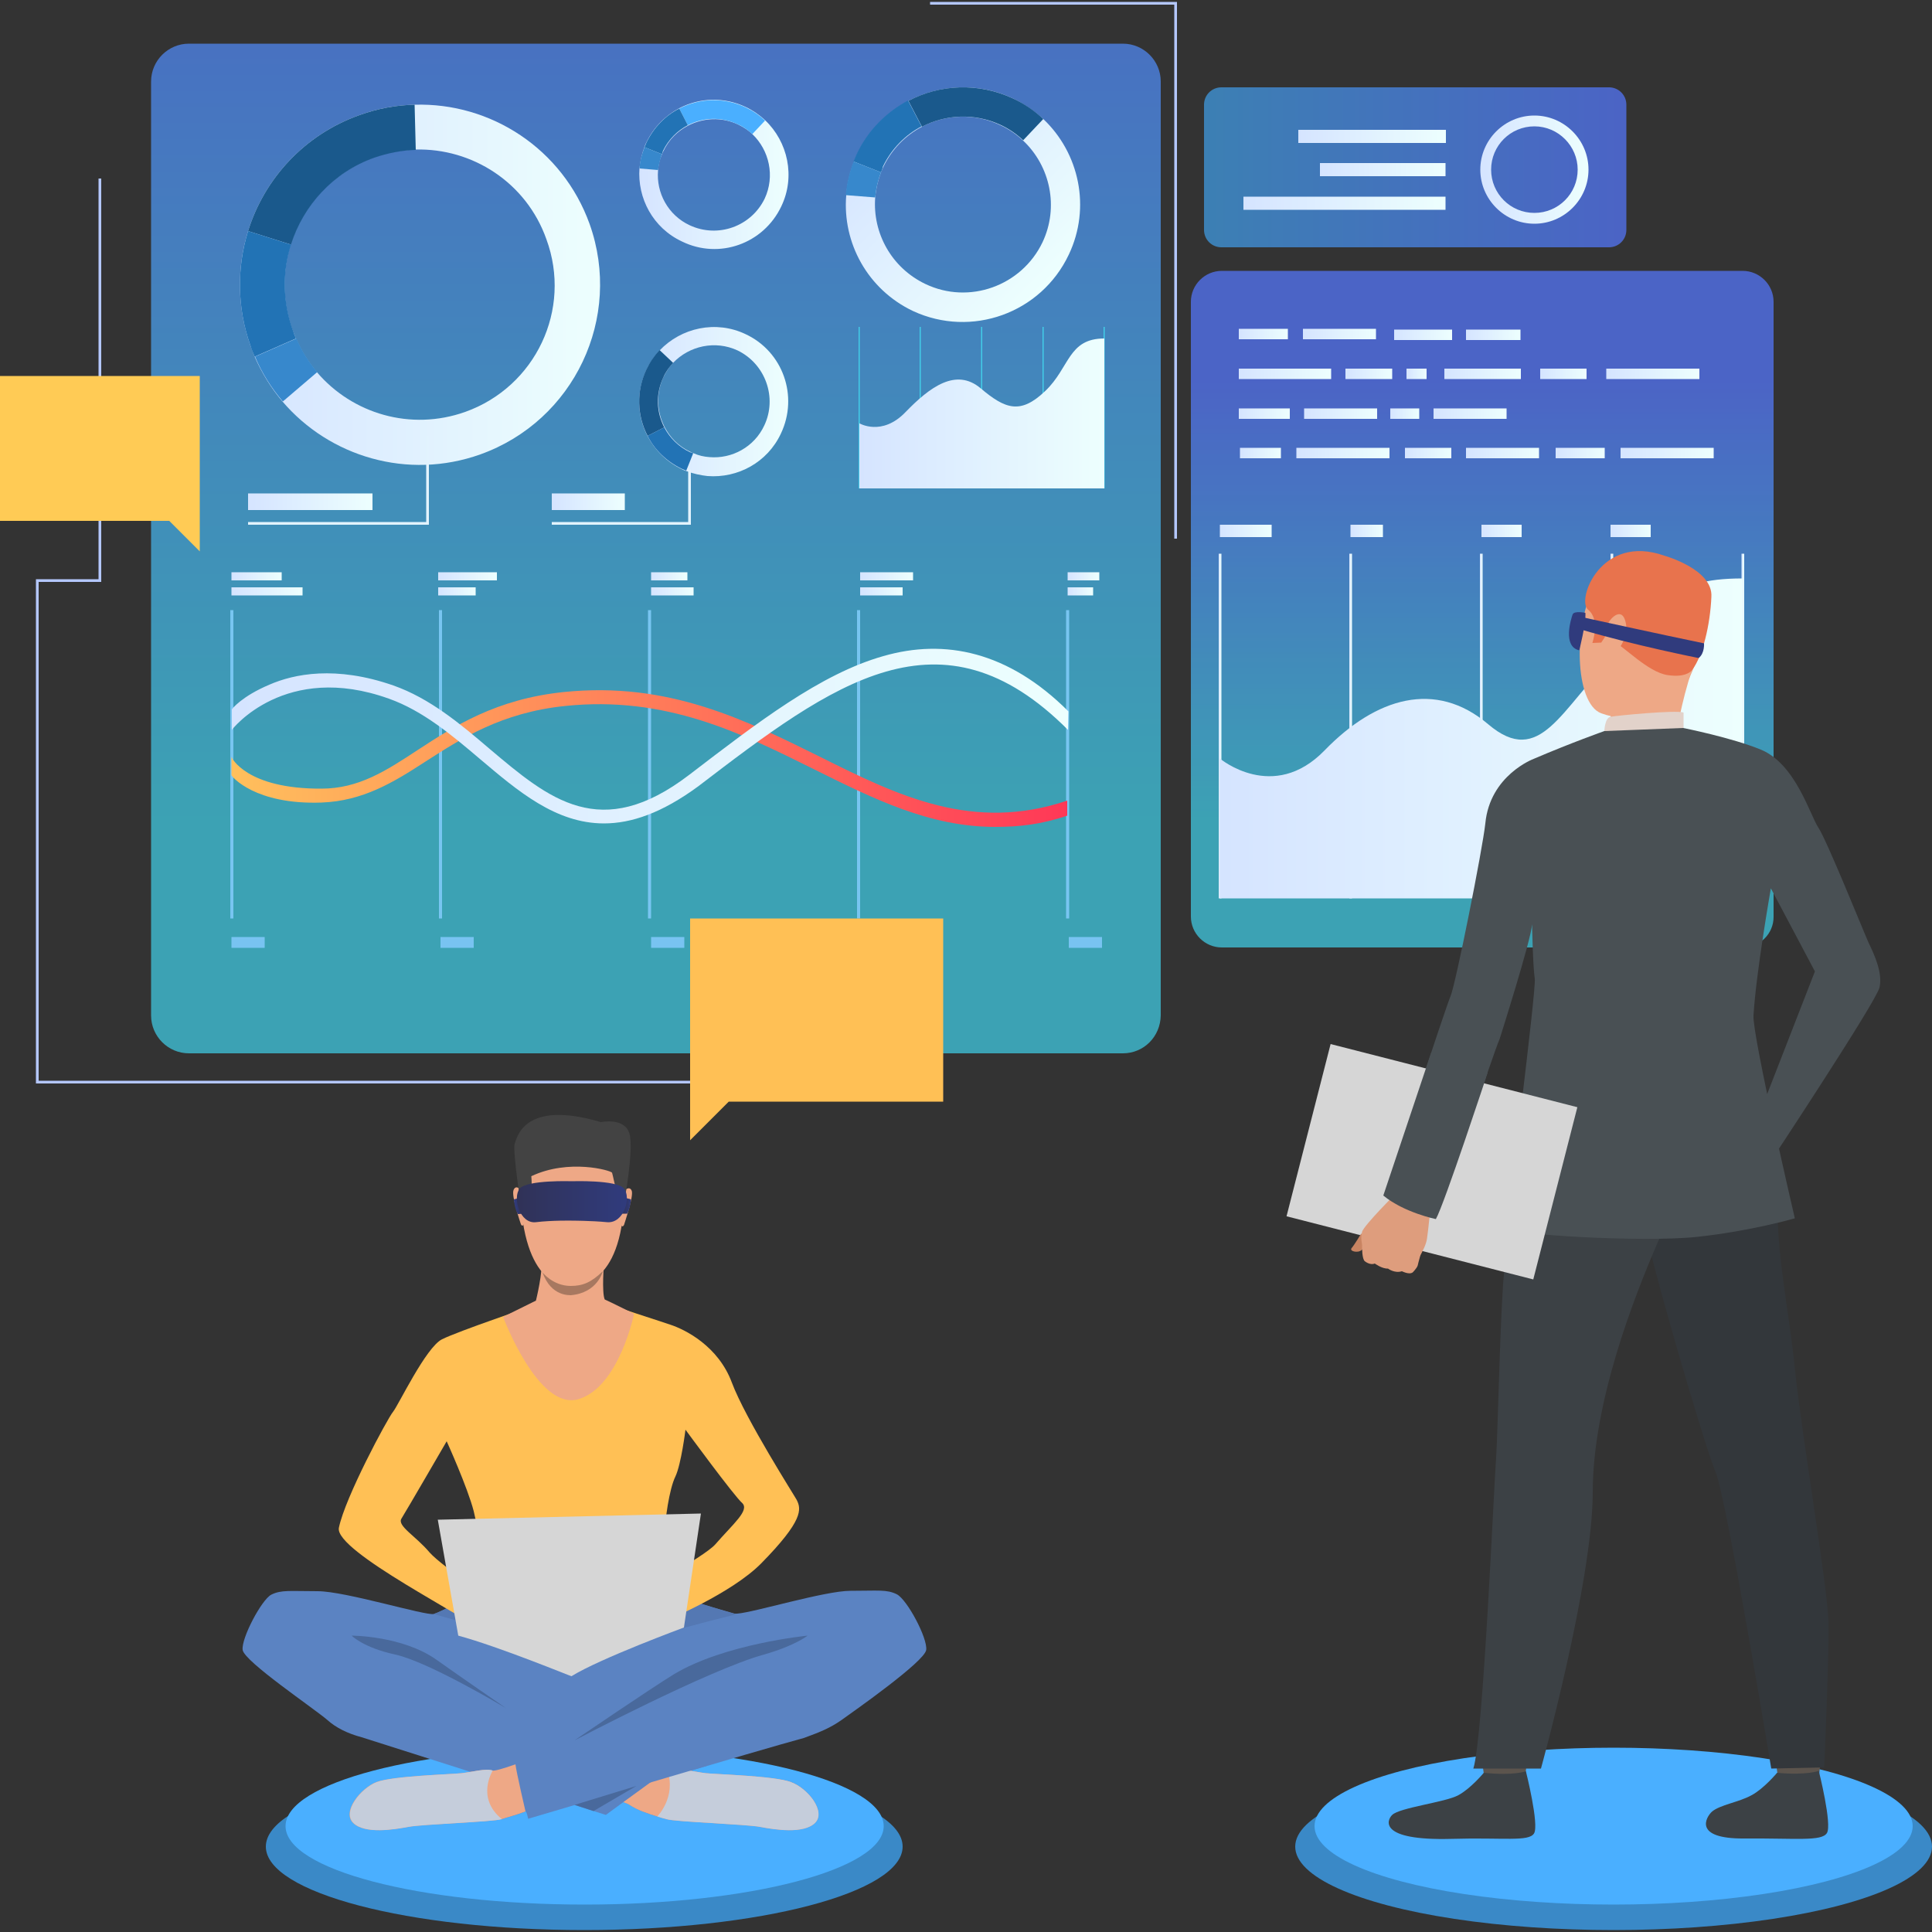 <svg xmlns="http://www.w3.org/2000/svg" xmlns:xlink="http://www.w3.org/1999/xlink" id="&#x56FE;&#x5C42;_1" x="0px" y="0px" width="500px" height="500px" viewBox="0 0 500 500" style="enable-background:new 0 0 500 500;" xml:space="preserve"><rect x="0" y="0" width="500" height="500" fill="#333333" stroke="none"/> <g> <g> <polygon style="fill:#B4C7FD;" points="304.6,139.4 303.9,139.4 303.9,1.2 240.7,1.2 240.7,0.5 304.6,0.5 "></polygon> </g> <defs> <filter id="Adobe_OpacityMaskFilter" filterUnits="userSpaceOnUse" x="39.1" y="11.4" width="261.3" height="261.3">   </filter> </defs> <mask maskUnits="userSpaceOnUse" x="39.1" y="11.4" width="261.3" height="261.3" id="SVGID_1_"> <g style="filter:url(#Adobe_OpacityMaskFilter);"> <defs> <filter id="Adobe_OpacityMaskFilter_00000085971765812602080160000014311775129684978307_" filterUnits="userSpaceOnUse" x="39.1" y="11.4" width="261.3" height="261.3">   </filter> </defs> <mask maskUnits="userSpaceOnUse" x="39.1" y="11.4" width="261.3" height="261.3" id="SVGID_1_"> <g style="filter:url(#Adobe_OpacityMaskFilter_00000085971765812602080160000014311775129684978307_);"> </g> </mask> <linearGradient id="SVGID_00000183207127021315843250000016552322852254689169_" gradientUnits="userSpaceOnUse" x1="169.712" y1="276.964" x2="169.712" y2="-46.571"> <stop offset="0" style="stop-color:#000000"></stop> <stop offset="0.202" style="stop-color:#FFFFFF"></stop> <stop offset="1" style="stop-color:#FFFFFF"></stop> </linearGradient> <path style="mask:url(#SVGID_1_);fill:url(#SVGID_00000183207127021315843250000016552322852254689169_);" d="M290.6,272.6H48.9 c-5.4,0-9.8-4.4-9.8-9.8V21.1c0-5.4,4.4-9.8,9.8-9.8h241.7c5.4,0,9.8,4.4,9.8,9.8v241.7C300.3,268.3,296,272.6,290.6,272.6z"></path> </g> </mask> <linearGradient id="SVGID_00000106120575762815213070000009226000550755662748_" gradientUnits="userSpaceOnUse" x1="169.712" y1="276.964" x2="169.712" y2="-46.571"> <stop offset="0" style="stop-color:#40CDE6"></stop> <stop offset="0.202" style="stop-color:#40CDE6"></stop> <stop offset="1" style="stop-color:#5577FF"></stop> </linearGradient> <path style="opacity:0.72;fill:url(#SVGID_00000106120575762815213070000009226000550755662748_);" d="M290.6,272.6H48.9 c-5.4,0-9.8-4.4-9.8-9.8V21.1c0-5.4,4.4-9.8,9.8-9.8h241.7c5.4,0,9.8,4.4,9.8,9.8v241.7C300.3,268.3,296,272.6,290.6,272.6z"></path> <ellipse style="fill:#3A89C7;" cx="417.6" cy="477.9" rx="82.4" ry="21.6"></ellipse> <ellipse style="fill:#4AAFFF;" cx="417.6" cy="472.6" rx="77.4" ry="20.3"></ellipse> <g style="opacity:0.72;"> <defs> <filter id="Adobe_OpacityMaskFilter_00000063601275676279337200000008868753615310491520_" filterUnits="userSpaceOnUse" x="308.2" y="70.1" width="150.8" height="175.1">   </filter> </defs> <mask maskUnits="userSpaceOnUse" x="308.2" y="70.1" width="150.8" height="175.1" id="SVGID_00000006670897955137829500000010654666590267560340_"> <g style="filter:url(#Adobe_OpacityMaskFilter_00000063601275676279337200000008868753615310491520_);"> <defs> <filter id="Adobe_OpacityMaskFilter_00000166650111148992947660000006200124849172950683_" filterUnits="userSpaceOnUse" x="308.2" y="70.1" width="150.8" height="175.1">   </filter> </defs> <mask maskUnits="userSpaceOnUse" x="308.2" y="70.1" width="150.8" height="175.1" id="SVGID_00000006670897955137829500000010654666590267560340_"> <g style="filter:url(#Adobe_OpacityMaskFilter_00000166650111148992947660000006200124849172950683_);"> </g> </mask> <linearGradient id="SVGID_00000138547445572479945220000007899178692494888868_" gradientUnits="userSpaceOnUse" x1="383.569" y1="240.719" x2="383.569" y2="98.566"> <stop offset="0" style="stop-color:#000000"></stop> <stop offset="0.202" style="stop-color:#FFFFFF"></stop> <stop offset="1" style="stop-color:#FFFFFF"></stop> </linearGradient> <path style="mask:url(#SVGID_00000006670897955137829500000010654666590267560340_);fill:url(#SVGID_00000138547445572479945220000007899178692494888868_);" d=" M451,245.2H316.2c-4.4,0-8-3.6-8-8V78.1c0-4.4,3.6-8,8-8H451c4.4,0,8,3.6,8,8v159.2C459,241.7,455.4,245.2,451,245.2z"></path> </g> </mask> <linearGradient id="SVGID_00000180363347978934513480000015866210001178530691_" gradientUnits="userSpaceOnUse" x1="383.569" y1="240.719" x2="383.569" y2="98.566"> <stop offset="0" style="stop-color:#40CDE6"></stop> <stop offset="0.202" style="stop-color:#40CDE6"></stop> <stop offset="1" style="stop-color:#5577FF"></stop> </linearGradient> <path style="fill:url(#SVGID_00000180363347978934513480000015866210001178530691_);" d="M451,245.2H316.2c-4.4,0-8-3.6-8-8V78.1 c0-4.4,3.6-8,8-8H451c4.4,0,8,3.6,8,8v159.2C459,241.7,455.4,245.2,451,245.2z"></path> </g> <linearGradient id="SVGID_00000029758842004631189010000016386920637868192392_" gradientUnits="userSpaceOnUse" x1="311.584" y1="43.314" x2="420.932" y2="43.314"> <stop offset="0" style="stop-color:#409EE6"></stop> <stop offset="1" style="stop-color:#5577FF"></stop> </linearGradient> <path style="opacity:0.72;fill:url(#SVGID_00000029758842004631189010000016386920637868192392_);" d="M416.4,64H316.1 c-2.5,0-4.5-2-4.5-4.5V27.1c0-2.5,2-4.5,4.5-4.5h100.3c2.5,0,4.5,2,4.5,4.5v32.4C420.9,62,418.9,64,416.4,64z"></path> <g> <g> <rect x="222.2" y="84.6" style="fill:#42CDE8;" width="0.3" height="41.8"></rect> </g> <g> <rect x="238" y="84.6" style="fill:#42CDE8;" width="0.3" height="41.8"></rect> </g> <g> <rect x="253.9" y="84.6" style="fill:#42CDE8;" width="0.3" height="41.8"></rect> </g> <g> <rect x="269.8" y="84.6" style="fill:#42CDE8;" width="0.3" height="41.8"></rect> </g> <g> <rect x="285.6" y="84.6" style="fill:#42CDE8;" width="0.3" height="41.8"></rect> </g> </g> <linearGradient id="SVGID_00000029021745965516538750000018179679039501268670_" gradientUnits="userSpaceOnUse" x1="222.341" y1="107.026" x2="285.783" y2="107.026"> <stop offset="0" style="stop-color:#D5E4FF"></stop> <stop offset="1" style="stop-color:#EDFFFE"></stop> </linearGradient> <path style="fill:url(#SVGID_00000029021745965516538750000018179679039501268670_);" d="M222.3,109.5c0,0,5.9,3.6,12.1-2.9 c6.2-6.4,13-11.5,19.4-6.1c6.4,5.4,10.3,6.8,16.7,0.7c6.4-6.1,5.9-13.6,15.3-13.6v38.8h-63.4V109.5z"></path> <g> <polygon style="fill:#B4C7FD;" points="211.1,280.4 9.3,280.4 9.3,149.9 25.5,149.9 25.5,46.2 26.2,46.2 26.2,150.6 10,150.6 10,279.7 211.1,279.7 "></polygon> </g> <g> <polygon style="fill:#FFCB55;" points="0,97.3 51.7,97.3 51.7,134.8 51.7,142.7 43.8,134.8 0,134.8 "></polygon> </g> <g> <g> <g> <linearGradient id="SVGID_00000101089745760721481900000006823645043255138489_" gradientUnits="userSpaceOnUse" x1="62.066" y1="73.696" x2="155.298" y2="73.696"> <stop offset="0" style="stop-color:#D5E4FF"></stop> <stop offset="1" style="stop-color:#EDFFFE"></stop> </linearGradient> <path style="fill:url(#SVGID_00000101089745760721481900000006823645043255138489_);" d="M152.6,58c-7-19.5-25.6-31.5-45.3-30.9 c-4.8,0.1-9.6,1-14.3,2.7c-14.3,5.1-24.6,16.5-28.8,30c-2.9,9.3-2.9,19.7,0.6,29.6c0.4,1,0.7,2,1.1,2.9 c1.9,4.3,4.3,8.2,7.2,11.6c12.2,14.3,32.4,20.4,51.2,13.7C148.6,108.9,161.2,82.2,152.6,58z M120.4,106.6 c-14.1,5-29.2,0.5-38.4-10.3c-2.2-2.6-4-5.5-5.4-8.7c-0.3-0.7-0.6-1.4-0.9-2.2c-2.7-7.4-2.6-15.2-0.5-22.2 c3.2-10.1,10.9-18.6,21.6-22.5c3.5-1.3,7.2-1.9,10.7-2c14.7-0.4,28.7,8.5,33.9,23.2C148.1,80.1,138.6,100.1,120.4,106.6z"></path> </g> </g> <g> <g> <path style="fill:#1A598C;" d="M75.3,63.3l-11.1-3.5c4.2-13.5,14.5-24.9,28.8-30c4.7-1.7,9.5-2.6,14.3-2.7l0.3,11.7 c-3.6,0.1-7.2,0.8-10.7,2C86.2,44.6,78.5,53.2,75.3,63.3z"></path> </g> </g> <g> <g> <path style="fill:#2273B5;" d="M76.6,87.6l-10.7,4.7c-0.4-0.9-0.8-1.9-1.1-2.9c-3.5-9.9-3.5-20.2-0.6-29.6l11.1,3.5 c-2.2,7-2.2,14.7,0.5,22.2C76,86.2,76.3,86.9,76.6,87.6z"></path> </g> </g> <g> <g> <path style="fill:#3788CC;" d="M73.2,103.9c-2.9-3.4-5.4-7.3-7.2-11.6l10.7-4.7c1.4,3.2,3.2,6.1,5.4,8.7L73.2,103.9z"></path> </g> </g> </g> <g> <g> <g> <linearGradient id="SVGID_00000091008176878904239850000013841962961580498346_" gradientUnits="userSpaceOnUse" x1="1602.541" y1="-5427.547" x2="1663.251" y2="-5427.547" gradientTransform="matrix(0.707 0.707 -0.707 0.707 -4743.255 2736.131)"> <stop offset="0" style="stop-color:#D5E4FF"></stop> <stop offset="1" style="stop-color:#EDFFFE"></stop> </linearGradient> <path style="fill:url(#SVGID_00000091008176878904239850000013841962961580498346_);" d="M276.6,65.9 c5.8-12.2,2.7-26.3-6.6-35.1c-2.3-2.1-4.9-3.9-7.8-5.3c-8.9-4.2-18.9-3.7-27.1,0.6c-5.6,3-10.4,7.7-13.3,13.9 c-0.3,0.6-0.6,1.2-0.8,1.9c-1.1,2.8-1.8,5.8-2,8.7c-1,12.2,5.5,24.3,17.3,29.9C251.4,87.5,269.4,81.1,276.6,65.9z M239.5,73.5 c-8.8-4.2-13.7-13.2-13-22.4c0.2-2.2,0.7-4.4,1.5-6.5c0.2-0.5,0.4-0.9,0.6-1.4c2.2-4.6,5.8-8.2,10-10.4 c6.1-3.2,13.6-3.6,20.3-0.4c2.2,1,4.2,2.4,5.9,4c7,6.6,9.3,17.2,5,26.3C264.4,74,250.8,78.9,239.5,73.5z"></path> </g> </g> <g> <g> <path style="fill:#1A598C;" d="M238.6,32.8l-3.5-6.7c8.1-4.3,18.1-4.8,27.1-0.6c3,1.4,5.6,3.2,7.8,5.3l-5.2,5.5 c-1.7-1.6-3.7-3-5.9-4C252.2,29.2,244.7,29.6,238.6,32.8z"></path> </g> </g> <g> <g> <path style="fill:#2273B5;" d="M228,44.6l-7.1-2.8c0.2-0.6,0.5-1.2,0.8-1.9c2.9-6.2,7.7-10.9,13.3-13.9l3.5,6.7 c-4.2,2.2-7.8,5.8-10,10.4C228.4,43.7,228.2,44.1,228,44.6z"></path> </g> </g> <g> <g> <path style="fill:#3788CC;" d="M218.9,50.5c0.2-2.9,0.9-5.8,2-8.7l7.1,2.8c-0.8,2.1-1.3,4.3-1.5,6.5L218.9,50.5z"></path> </g> </g> </g> <g> <g> <g> <linearGradient id="SVGID_00000151544309254765175000000014212131513235580837_" gradientUnits="userSpaceOnUse" x1="165.443" y1="103.894" x2="204.008" y2="103.894"> <stop offset="0" style="stop-color:#D5E4FF"></stop> <stop offset="1" style="stop-color:#EDFFFE"></stop> </linearGradient> <path style="fill:url(#SVGID_00000151544309254765175000000014212131513235580837_);" d="M193,86.5c-7.7-3.7-16.7-1.7-22.3,4.2 c-1.3,1.4-2.5,3.1-3.4,5c-2.7,5.7-2.4,12,0.3,17.2c1.9,3.6,4.9,6.6,8.8,8.5c0.4,0.2,0.8,0.4,1.2,0.5c1.8,0.7,3.7,1.1,5.5,1.3 c7.8,0.6,15.5-3.5,19-11C206.7,102.5,202.6,91,193,86.5z M197.8,110.1c-2.6,5.6-8.4,8.7-14.2,8.2c-1.4-0.1-2.8-0.4-4.1-1 c-0.3-0.1-0.6-0.2-0.9-0.4c-3-1.4-5.2-3.7-6.6-6.4c-2-3.9-2.3-8.6-0.3-12.9c0.7-1.4,1.5-2.7,2.5-3.7c4.2-4.4,10.9-5.9,16.7-3.2 C198.1,94.2,201.2,102.9,197.8,110.1z"></path> </g> </g> <g> <g> <path style="fill:#1A598C;" d="M171.9,110.6l-4.3,2.2c-2.7-5.2-3-11.5-0.3-17.2c0.9-1.9,2-3.5,3.4-5l3.5,3.3 c-1,1.1-1.9,2.3-2.5,3.7C169.6,102,169.9,106.7,171.9,110.6z"></path> </g> </g> <g> <g> <path style="fill:#2273B5;" d="M179.4,117.3l-1.8,4.5c-0.4-0.2-0.8-0.3-1.2-0.5c-3.9-1.9-7-4.9-8.8-8.5l4.3-2.2 c1.4,2.7,3.7,5,6.6,6.4C178.8,117.1,179.1,117.2,179.4,117.3z"></path> </g> </g> </g> <g> <g> <g> <linearGradient id="SVGID_00000021802353367560653510000014861583962851074463_" gradientUnits="userSpaceOnUse" x1="165.445" y1="45.191" x2="204.007" y2="45.191"> <stop offset="0" style="stop-color:#D5E4FF"></stop> <stop offset="1" style="stop-color:#EDFFFE"></stop> </linearGradient> <path style="fill:url(#SVGID_00000021802353367560653510000014861583962851074463_);" d="M202.2,53.4c3.7-7.7,1.7-16.7-4.2-22.3 c-1.4-1.3-3.1-2.5-5-3.4c-5.7-2.7-12-2.4-17.2,0.3c-3.6,1.9-6.6,4.9-8.5,8.8c-0.2,0.4-0.4,0.8-0.5,1.2c-0.7,1.8-1.1,3.7-1.3,5.5 c-0.6,7.8,3.5,15.5,11,19C186.1,67.2,197.6,63.1,202.2,53.4z M178.5,58.3c-5.6-2.6-8.7-8.4-8.2-14.2c0.1-1.4,0.4-2.8,1-4.1 c0.1-0.3,0.2-0.6,0.4-0.9c1.4-3,3.7-5.2,6.4-6.6c3.9-2,8.6-2.3,12.9-0.3c1.4,0.7,2.7,1.5,3.7,2.5c4.4,4.2,5.9,10.9,3.2,16.7 C194.4,58.6,185.8,61.7,178.5,58.3z"></path> </g> </g> <g> <g> <path style="fill:#4AAFFF;" d="M178,32.4l-2.2-4.3c5.2-2.7,11.5-3,17.2-0.3c1.9,0.9,3.5,2,5,3.4l-3.3,3.5 c-1.1-1-2.3-1.9-3.7-2.5C186.6,30.1,181.9,30.4,178,32.4z"></path> </g> </g> <g> <g> <path style="fill:#2273B5;" d="M171.3,39.9l-4.5-1.8c0.2-0.4,0.3-0.8,0.5-1.2c1.9-3.9,4.9-7,8.5-8.8l2.2,4.3 c-2.7,1.4-5,3.7-6.4,6.6C171.5,39.3,171.4,39.6,171.3,39.9z"></path> </g> </g> <g> <g> <path style="fill:#3788CC;" d="M165.5,43.6c0.1-1.9,0.6-3.7,1.3-5.5l4.5,1.8c-0.5,1.4-0.8,2.7-1,4.1L165.5,43.6z"></path> </g> </g> </g> <g> <polygon style="fill:#E2F3FE;" points="178.8,135.8 142.8,135.8 142.8,135.1 178.1,135.1 178.1,121.5 178.8,121.5 "></polygon> </g> <g> <polygon style="fill:#E2F3FE;" points="111,135.8 64.2,135.8 64.2,135.1 110.3,135.1 110.3,112.8 111,112.8 "></polygon> </g> <g> <linearGradient id="SVGID_00000039827197965632802410000000801134742253566872_" gradientUnits="userSpaceOnUse" x1="64.194" y1="129.804" x2="96.41" y2="129.804"> <stop offset="0" style="stop-color:#D5E4FF"></stop> <stop offset="1" style="stop-color:#EDFFFE"></stop> </linearGradient> <rect x="64.2" y="127.7" style="fill:url(#SVGID_00000039827197965632802410000000801134742253566872_);" width="32.2" height="4.3"></rect> </g> <g> <linearGradient id="SVGID_00000016040953827647926640000003930135306605014698_" gradientUnits="userSpaceOnUse" x1="142.805" y1="129.804" x2="161.753" y2="129.804"> <stop offset="0" style="stop-color:#D5E4FF"></stop> <stop offset="1" style="stop-color:#EDFFFE"></stop> </linearGradient> <rect x="142.8" y="127.7" style="fill:url(#SVGID_00000016040953827647926640000003930135306605014698_);" width="18.9" height="4.3"></rect> </g> <g> <g> <linearGradient id="SVGID_00000147911496136023346460000018233778931661335729_" gradientUnits="userSpaceOnUse" x1="315.362" y1="187.861" x2="316.058" y2="187.861"> <stop offset="0" style="stop-color:#D5E4FF"></stop> <stop offset="1" style="stop-color:#EDFFFE"></stop> </linearGradient> <rect x="315.4" y="143.3" style="fill:url(#SVGID_00000147911496136023346460000018233778931661335729_);" width="0.7" height="89.2"></rect> </g> <g> <linearGradient id="SVGID_00000053543127051726673230000003814552081224421511_" gradientUnits="userSpaceOnUse" x1="349.185" y1="187.861" x2="349.881" y2="187.861"> <stop offset="0" style="stop-color:#D5E4FF"></stop> <stop offset="1" style="stop-color:#EDFFFE"></stop> </linearGradient> <rect x="349.2" y="143.3" style="fill:url(#SVGID_00000053543127051726673230000003814552081224421511_);" width="0.7" height="89.2"></rect> </g> <g> <linearGradient id="SVGID_00000170990803093202432900000003617744530909218489_" gradientUnits="userSpaceOnUse" x1="383.01" y1="187.861" x2="383.706" y2="187.861"> <stop offset="0" style="stop-color:#D5E4FF"></stop> <stop offset="1" style="stop-color:#EDFFFE"></stop> </linearGradient> <rect x="383" y="143.3" style="fill:url(#SVGID_00000170990803093202432900000003617744530909218489_);" width="0.7" height="89.2"></rect> </g> <g> <linearGradient id="SVGID_00000103977519969579439780000005677821499639468967_" gradientUnits="userSpaceOnUse" x1="416.834" y1="187.861" x2="417.529" y2="187.861"> <stop offset="0" style="stop-color:#D5E4FF"></stop> <stop offset="1" style="stop-color:#EDFFFE"></stop> </linearGradient> <rect x="416.8" y="143.3" style="fill:url(#SVGID_00000103977519969579439780000005677821499639468967_);" width="0.7" height="89.2"></rect> </g> <g> <linearGradient id="SVGID_00000049221094365113657270000014467117299531389072_" gradientUnits="userSpaceOnUse" x1="450.659" y1="187.861" x2="451.354" y2="187.861"> <stop offset="0" style="stop-color:#D5E4FF"></stop> <stop offset="1" style="stop-color:#EDFFFE"></stop> </linearGradient> <rect x="450.7" y="143.3" style="fill:url(#SVGID_00000049221094365113657270000014467117299531389072_);" width="0.7" height="89.2"></rect> </g> </g> <linearGradient id="SVGID_00000072997794330479448330000011520088254488378762_" gradientUnits="userSpaceOnUse" x1="315.709" y1="191.05" x2="451.005" y2="191.05"> <stop offset="0" style="stop-color:#D5E4FF"></stop> <stop offset="1" style="stop-color:#EDFFFE"></stop> </linearGradient> <path style="fill:url(#SVGID_00000072997794330479448330000011520088254488378762_);" d="M315.7,196.3c0,0,13.8,11.6,27.1-2.1 c13.3-13.7,28.7-18.3,42.3-6.8c13.6,11.6,18.9-4.3,32.4-17.3c13.6-13,13.4-20.4,33.5-20.4v82.8H315.7V196.3z"></path> <linearGradient id="SVGID_00000095309766462274729340000005646129836190668969_" gradientUnits="userSpaceOnUse" x1="315.709" y1="137.444" x2="329.119" y2="137.444"> <stop offset="0" style="stop-color:#D5E4FF"></stop> <stop offset="1" style="stop-color:#EDFFFE"></stop> </linearGradient> <rect x="315.7" y="135.8" style="fill:url(#SVGID_00000095309766462274729340000005646129836190668969_);" width="13.4" height="3.2"></rect> <linearGradient id="SVGID_00000063616078716367998540000016607943113942061498_" gradientUnits="userSpaceOnUse" x1="349.533" y1="137.444" x2="357.938" y2="137.444"> <stop offset="0" style="stop-color:#D5E4FF"></stop> <stop offset="1" style="stop-color:#EDFFFE"></stop> </linearGradient> <rect x="349.5" y="135.8" style="fill:url(#SVGID_00000063616078716367998540000016607943113942061498_);" width="8.4" height="3.2"></rect> <linearGradient id="SVGID_00000011033496306939766640000001351163727922706826_" gradientUnits="userSpaceOnUse" x1="383.358" y1="137.444" x2="393.716" y2="137.444"> <stop offset="0" style="stop-color:#D5E4FF"></stop> <stop offset="1" style="stop-color:#EDFFFE"></stop> </linearGradient> <rect x="383.4" y="135.8" style="fill:url(#SVGID_00000011033496306939766640000001351163727922706826_);" width="10.4" height="3.2"></rect> <linearGradient id="SVGID_00000107567092384501479830000000487745825930220929_" gradientUnits="userSpaceOnUse" x1="416.834" y1="137.444" x2="427.191" y2="137.444"> <stop offset="0" style="stop-color:#D5E4FF"></stop> <stop offset="1" style="stop-color:#EDFFFE"></stop> </linearGradient> <rect x="416.8" y="135.8" style="fill:url(#SVGID_00000107567092384501479830000000487745825930220929_);" width="10.4" height="3.2"></rect> <g> <linearGradient id="SVGID_00000084499226017608935060000004307987987779670439_" gradientUnits="userSpaceOnUse" x1="383.168" y1="43.917" x2="411.097" y2="43.917"> <stop offset="0" style="stop-color:#D5E4FF"></stop> <stop offset="1" style="stop-color:#EDFFFE"></stop> </linearGradient> <path style="fill:url(#SVGID_00000084499226017608935060000004307987987779670439_);" d="M397.1,57.9c-7.7,0-14-6.3-14-14 c0-7.7,6.3-14,14-14c7.7,0,14,6.3,14,14C411.1,51.6,404.8,57.9,397.1,57.9z M397.1,32.7c-6.2,0-11.2,5-11.2,11.2 c0,6.2,5,11.2,11.2,11.2c6.2,0,11.2-5,11.2-11.2C408.3,37.8,403.3,32.7,397.1,32.7z"></path> </g> <linearGradient id="SVGID_00000174572325632804661540000001061538875061699767_" gradientUnits="userSpaceOnUse" x1="335.956" y1="35.269" x2="374.132" y2="35.269"> <stop offset="0" style="stop-color:#D5E4FF"></stop> <stop offset="1" style="stop-color:#EDFFFE"></stop> </linearGradient> <rect x="336" y="33.6" style="fill:url(#SVGID_00000174572325632804661540000001061538875061699767_);" width="38.2" height="3.4"></rect> <linearGradient id="SVGID_00000056416021508961270940000007778198560714431107_" gradientUnits="userSpaceOnUse" x1="341.587" y1="43.917" x2="374.132" y2="43.917"> <stop offset="0" style="stop-color:#D5E4FF"></stop> <stop offset="1" style="stop-color:#EDFFFE"></stop> </linearGradient> <rect x="341.6" y="42.2" style="fill:url(#SVGID_00000056416021508961270940000007778198560714431107_);" width="32.5" height="3.4"></rect> <linearGradient id="SVGID_00000112608054968356432160000008369953346290808985_" gradientUnits="userSpaceOnUse" x1="321.799" y1="52.565" x2="374.132" y2="52.565"> <stop offset="0" style="stop-color:#D5E4FF"></stop> <stop offset="1" style="stop-color:#EDFFFE"></stop> </linearGradient> <rect x="321.8" y="50.9" style="fill:url(#SVGID_00000112608054968356432160000008369953346290808985_);" width="52.3" height="3.4"></rect> <path style="fill:#3A89C7;" d="M233.6,477.9c0,11.9-36.9,21.6-82.4,21.6c-45.5,0-82.4-9.7-82.4-21.6c0-11.9,36.9-21.6,82.4-21.6 C196.7,456.4,233.6,466,233.6,477.9z"></path> <path style="fill:#4AAFFF;" d="M228.7,472.6c0,11.2-34.7,20.3-77.4,20.3c-42.8,0-77.4-9.1-77.4-20.3c0-11.2,34.7-20.3,77.4-20.3 C194,452.3,228.7,461.4,228.7,472.6z"></path> <g> <g> <path style="fill:#5C544D;" d="M459,451.9c0,0,1,6.8,1.1,7.8c0.1,1,10.7-0.6,10.7-0.6l0.9-8C471.6,451,460.3,450.9,459,451.9z"></path> </g> <g> <path style="fill:#3C4145;" d="M459.9,458.8c0,0-3.4,4.1-6.6,5.8c-3.2,1.8-8.3,2.5-10.3,4.3c-1.4,1.3-5,7,8.4,6.9 c13.5-0.1,20,0.8,21.4-1.4c1.4-2.2-2.1-16.1-2.1-16.1S467.6,459.5,459.9,458.8z"></path> </g> <g> <path style="fill:#5C544D;" d="M383,451.9c0,0,1,6.8,1.1,7.8c0.1,1,10.7-0.6,10.7-0.6l0.9-8C395.7,451,384.4,450.9,383,451.9z"></path> </g> <g> <path style="fill:#3C4145;" d="M384,458.8c0,0-3.4,4.1-6.6,5.8c-3.2,1.8-15.2,3.2-17.1,5.1c-1.4,1.3-3.7,6.7,15.3,6.2 c13.5-0.4,20,0.8,21.4-1.4c1.4-2.2-2.1-16.1-2.1-16.1S391.9,459.6,384,458.8z"></path> </g> <g> <path style="fill:#33373B;" d="M455.2,277.6c0,0,5.6,16.8,4.9,31.2c-0.7,14.4,2.9,30.2,4.4,45.3c1.7,16.8,8.5,56.6,8.7,65.6 c0.2,9-1.1,37.7-1.1,37.7l-13.7,0.3c0,0-11.5-69.6-14.4-76.7c-3-7.1-17.7-57.7-18.2-63.4C425.4,311.9,455.2,277.6,455.2,277.6z"></path> </g> <g> <path style="fill:#3C4145;" d="M397.8,280.5c0,0-7.5,39.6-8.5,48.4c-1,8.8-1.7,42.8-2.1,48.3c-0.5,5.5-3.3,72.3-5.9,80.5h17.5 c0,0,13.4-48.5,13.4-71.5c0-23,10.4-49.9,17-65.1c6.7-15.1,22-15.5,26.1-43.6C455.2,277.6,403.3,271.6,397.8,280.5z"></path> </g> <g> <path style="fill:#EEA886;" d="M433.3,145.3c0,0-13.8-5.1-20.1,5.3c-6.3,10.5-5.7,31.5,1.2,34c6.9,2.6,17.4,1.2,20.9-5.3 c3.6-6.6,6.8-16,6.6-22.4C441.7,150.6,436.9,147.1,433.3,145.3z"></path> </g> <g> <path style="fill:#EEA886;" d="M416.7,184c0,0,0.6,3.6-0.4,5.4c-0.9,1.8,17.3,1.8,17.3,1.8s1.5-9.7,4.3-17.8 C440.7,165.2,416.7,184,416.7,184z"></path> </g> <g> <path style="fill:#E8734D;" d="M437.9,173.4c0,0-1.3,2.1-6.4,1.3c-5.1-0.8-11.4-7.6-13.6-8.4c-2.1-0.7-2.2-2-2.2-2l-1.3,2 l-2.3,0.1c0,0,2.1-6.1-1.1-8.6c-3.1-2.5,3.3-19.8,19.7-14c0,0,12.7,3.5,12.2,10.7C442.6,161.6,440.7,169.8,437.9,173.4z"></path> </g> <g> <path style="fill:#E2D2CA;" d="M415.2,189.2c0,0,0.1-3.4,1.6-3.7c1.5-0.3,17-1.8,18.9-1.1v4C435.7,188.4,432.1,190.6,415.2,189.2 z"></path> </g> <g> <path style="fill:#EEA886;" d="M416.1,161.6c0.3-1.2,3.4-4.7,4.5-1c1.2,3.7-1.8,8.7-3.4,8.2C415.6,168.5,415.4,164.7,416.1,161.6 z"></path> </g> <g> <path style="fill:#495054;" d="M415.2,189.2c0,0-8.5,3-18.3,7.2c0,0-11.3,4.2-12.5,16.7c-0.7,6.6-7.7,41.7-9,44.7 c-1.3,3-16.9,50.7-17.5,51.7c-0.6,1,12.8,6.5,13.6,6.1c0.9-0.4,15.1-43.5,16.6-46.7c0,0,8.2-25.8,8.4-29.7c0,0,0.2,11,0.7,14.1 c0.4,3.1-7.3,62.9-7.1,64.6c0.2,1.6,35.1,3.7,49.1,2.2c14-1.5,25.3-4.8,25.3-4.8s-11-47.2-10.7-52.5c0.7-11.4,4.5-32.9,4.5-32.9 l11.4,21.5l-14.6,37.5l3.3,11.4c0,0,27.1-41,28-44.7c0.9-3.7-1.3-8.5-2.8-11.6c-1.4-3.1-10.8-26.5-13-29.8 c-2.2-3.3-5.9-16.5-14.9-20.2c-7.5-3.1-20.1-5.6-20.1-5.6L415.2,189.2z"></path> </g> <g> <rect x="337.4" y="277.7" transform="matrix(0.969 0.248 -0.248 0.969 86.289 -82.568)" style="fill:#D6D6D6;" width="65.9" height="46"></rect> </g> <g> <path style="fill:#C98462;" d="M352.3,319.2c0,0-1.8,3-2.5,3.8c-0.7,0.8,1.6,1.4,2.6,0.5C353.5,322.7,352.3,319.2,352.3,319.2z"></path> </g> <g> <path style="fill:#DE9D7D;" d="M365.6,329.3c0,0,1.1-1.1,1.3-1.8c0,0,0.3-1.3,0.6-2.3c0.1-0.3,0.2-0.6,0.3-0.7 c0.3-0.7,1.2-2.1,1.5-3.9c0.3-1.8,1.1-10,1.1-10l-4.9-1.2l-4-0.8c0,0-8.6,8.6-9,10.2c0,0.2-0.1,0.3-0.1,0.5 c-0.3,1.4,0.2,2.6,0.1,3.4c0,0.3,0,3.1,0.7,3.7c0.9,0.7,1.9,0.9,2.6,0.6c0,0,1.9,1.4,3.4,1.3c0,0,1.7,1.3,3.6,0.7 C362.7,328.9,364.6,330,365.6,329.3z"></path> </g> <g> <path style="fill:#495054;" d="M385,277.6c0,0-11.3,34.3-13.4,37.9c0,0-8.3-1.7-13.6-6.1l12.4-37L385,277.6z"></path> </g> </g> <g> <linearGradient id="SVGID_00000048498328859873712800000001044695699157911189_" gradientUnits="userSpaceOnUse" x1="1864.596" y1="-1477.041" x2="1849.842" y2="-1477.041" gradientTransform="matrix(0.968 0.253 -0.253 0.968 -686.351 1400.922)"> <stop offset="0" style="stop-color:#303257"></stop> <stop offset="1" style="stop-color:#303B7D"></stop> </linearGradient> <path style="fill:url(#SVGID_00000048498328859873712800000001044695699157911189_);" d="M409.8,159.8c0,0,21,4.6,31.2,6.7 c0,0,0.2,2.6-1.4,3.8c0,0-16.7-3.3-30.5-7.4C409.1,163,409,160.9,409.8,159.8z"></path> <linearGradient id="SVGID_00000125562776127966033080000000511440796183300771_" gradientUnits="userSpaceOnUse" x1="1932.109" y1="-1474.371" x2="1916.466" y2="-1474.371" gradientTransform="matrix(0.968 0.253 -0.253 0.968 -686.351 1400.922)"> <stop offset="0" style="stop-color:#303257"></stop> <stop offset="1" style="stop-color:#303B7D"></stop> </linearGradient> <path style="fill:url(#SVGID_00000125562776127966033080000000511440796183300771_);" d="M410.3,158.6c0,0-2.9-0.6-3.3,0.4 c-0.4,1.1-2.7,8.3,1.7,9.3C408.7,168.4,410.5,161.3,410.3,158.6z"></path> </g> <g> <path style="fill:#5B83C2;" d="M239.7,427c-0.4,3-18.5,15.7-22,18.2c-2.9,2-5.3,3-9.7,4.6c0,0,0,0,0,0 c-9.8,2.6-71.3,20.9-71.3,20.9c-0.2-0.6-0.2-1.2-0.6-1.9c-2.3,0.9-4.7,1.5-6.2,2c-2.3,0.7-20.5,1.3-24.2,2 c-3.7,0.7-11.2,1.9-14.2-1c-3-2.9,1.9-9,6-10.6c4.2-1.6,19.3-2,22-2.3c2.7-0.3,6.3-1.3,8-0.7c0.5,0.2,2.9-0.5,6-1.6 c-0.1-1.1-0.1-1.8-0.1-1.8l16.2-4.7l-3-28.6c0,0,7-26.5,35.1-6.3c0,0,6.3,1.8,8.4,2.4c0.2,0,0.4,0,0.7,0 c4.3-0.3,22.7-5.9,29.3-5.9c7.2,0,9.4-0.4,12,0.9C234.8,414,240.1,424,239.7,427z"></path> <path style="fill:#5B83C2;" d="M210.9,471.8c-3,2.9-10.5,1.7-14.2,1c-3.7-0.7-21.9-1.3-24.2-2c-2.3-0.7-6.6-1.7-9.6-3.7 c-0.2-0.2-0.8-0.4-1.6-0.7c0,0,0,0,0,0l-4.5,3.3l-63.2-20.1c-3.8-1-6.8-2.6-8.8-4.4c-3.3-2.9-21.6-15.2-22-18.2 c-0.4-3,4.9-13,7.4-14.3c2.6-1.3,4.9-0.9,12-0.9c7.2,0,27.9,6.4,30.1,5.9c1-0.3,3-1.3,4.9-2.3c2.3-1.3,4.4-2.5,4.4-2.5 c30.7-13.7,34.2,8.7,34.2,8.7l-1.8,27.7c0,0,2.6,1.3,5.9,2.9l15.2,4.3l-2,1.4c0.9,0.3,1.5,0.4,1.7,0.3c1.7-0.6,5.3,0.4,8,0.7 c2.7,0.3,17.9,0.7,22,2.3C209.1,462.8,213.9,468.9,210.9,471.8z"></path> <path style="fill:#5478B3;" d="M117.2,415.4c2.1,0.2,16.4,8.4,19.8,10.4c-5.2-2.7-24.8-8.1-24.8-8.1 C113.2,417.4,115.3,416.4,117.2,415.4z"></path> <path style="fill:#5478B3;" d="M190.9,417.7c0,0-24.7,6-29.2,8.5c0.2-0.1,13-9.9,19.7-11.2c0,0,6.6,2.1,8.8,2.7 C190.3,417.7,190.5,417.7,190.9,417.7C190.9,417.7,190.9,417.7,190.9,417.7z"></path> <path style="fill:#EEA886;" d="M210.9,471.8c-3,2.9-10.5,1.7-14.2,1c-3.7-0.7-21.9-1.3-24.2-2c-0.7-0.2-1.5-0.4-2.4-0.7 c0,0,0,0,0,0c-2.3-0.7-5.1-1.6-7.2-3c-0.2-0.2-0.8-0.4-1.6-0.7l11.4-8.3l0.3-0.2c0.9,0.3,1.5,0.4,1.7,0.3c1.7-0.6,5.3,0.4,8,0.7 c2.7,0.3,17.9,0.7,22,2.3C209.1,462.8,213.9,468.9,210.9,471.8z"></path> <path style="fill:#C5CDDB;" d="M210.9,471.8c-3,2.9-10.5,1.7-14.2,1c-3.7-0.7-21.9-1.3-24.2-2c-0.7-0.2-1.5-0.4-2.4-0.7 c0,0,0,0,0,0c0,0,0,0,0,0s5-5,2.6-12l0.3-0.2c0.9,0.3,1.5,0.4,1.7,0.3c1.7-0.6,5.3,0.4,8,0.7c2.7,0.3,17.9,0.7,22,2.3 C209.1,462.8,213.9,468.9,210.9,471.8z"></path> <path style="fill:#E55353;" d="M123.5,421.7c0,0.1,0,0.1,0,0.2C123.2,422.1,123.2,422,123.5,421.7z"></path> <path style="fill:#FFC055;" d="M206.2,388.2c-0.2-0.5-13.3-21-16.8-30.4c-3.5-9.4-12-13.7-16-15c-1.4-0.5-4-1.3-6.7-2.2 c-4.8-1.6-10.1-3.3-10.1-3.3h-16.7c0,0-5.8,1.9-11.9,4.1c0,0,0,0,0,0c-5.7,2-11.6,4.2-13.6,5.2c-4.2,2.1-11.3,17.1-12.7,18.8 c-1.4,1.7-12.4,22.1-14,30c-1.2,6.1,34.9,23.9,35.9,26.2c1.1-1.3,6.4-6.3,6.4-6.3s-1.7-1.1-4.1-2.6c9.7,0.4,33.4-0.4,36.7-0.2 c0.7,0,1.4,0,2.2,0c0,0,0,0,0,0c1.1,0.8,7.8,6.8,7.8,6.8s16.7-6.9,24.4-14.7C207.9,393.5,207.4,390.6,206.2,388.2z M111.2,401.8 c-3.6-4.3-8.5-6.9-7.3-8.8c1.2-1.9,11.7-20,11.7-20s5.4,11.9,7,18.1c1.5,6.2,1.4,9,0.8,11c-0.6,1.7-1,2.9-1.6,8.1 C117.6,407.2,112.9,403.7,111.2,401.8z M185.1,399.7c-1.4,1.6-7,5.1-12,8c-0.4-3.5-1-8.9-1-10.9c-0.1-3,1.1-11.5,2.7-14.7 c1.5-3.2,2.6-12.1,2.6-12.1s12.6,17.2,14.7,19C194,390.9,189.8,394.3,185.1,399.7z"></path> <g> <path style="fill:#EEA886;" d="M150.2,291.5c0,0,13.1,2.1,11.1,22.5c-2,20.4-13.5,18.8-14.3,18.7c-0.8,0-11.6,0.4-12.4-24.6 C134.6,308.2,134.2,289.7,150.2,291.5z"></path> </g> <g> <path style="fill:#EEA886;" d="M161.5,308.2c0,0,1.4-1.5,2,0c0.5,1.5-1.9,8.4-2,8.8c0,0-0.3,0.6-0.6,0.3 C160.4,317,161.5,308.2,161.5,308.2z"></path> </g> <g> <path style="fill:#EEA886;" d="M134.9,308c0,0-1.4-1.6-2,0c-0.6,1.5,1.8,8.5,1.9,8.8c0,0,0.2,0.6,0.6,0.3 C135.8,316.7,134.9,308,134.9,308z"></path> </g> <g> <path style="fill:#434343;" d="M161.5,311.4l-1.9,2.5c0,0,0.1-5.5-0.2-6.3c-0.3-0.9-0.8-3.5-1-4.1c-0.3-0.6-11.2-3.7-20.9,0.9 c0,0,0.4,3.9-0.5,4.3c-0.9,0.4-0.5,6.4-0.5,6.4l-1.5-1.7c0,0-2.4-15.7-1.8-17.4c0.6-1.6,2.4-11.5,22.3-5.6c0,0,6.2-1.3,7.4,3 C164.1,297.5,161.5,311.4,161.5,311.4z"></path> </g> <path style="fill:#49699C;" d="M131,442.1c0,0-20-12-28.7-13.9c-8.3-1.8-11.3-4.9-11.3-4.9s13.1,0,21.9,6.2 C118.8,433.7,131,442.1,131,442.1z"></path> <path style="fill:#49699C;" d="M148.7,450.4c0,0,34.8-18.3,49-22.2c8.1-2.3,11.3-4.9,11.3-4.9s-21.5,2.1-34.6,10 C168.2,437.1,148.7,450.4,148.7,450.4z"></path> <path style="fill:#EEA886;" d="M136,468.8c-2.3,0.9-4.7,1.5-6.2,2c-2.3,0.7-20.5,1.3-24.2,2c-3.7,0.7-11.2,1.9-14.2-1 c-3-2.9,1.9-9,6-10.6c4.2-1.6,19.3-2,22-2.3c2.7-0.3,6.3-1.3,8-0.7c0.5,0.2,2.9-0.5,6-1.6C133.6,458.5,136,468.8,136,468.8z"></path> <path style="fill:#5B83C2;" d="M148.7,467.1l34.2-10.1l-6.8-2.1C176.2,454.9,148.8,464.8,148.7,467.1z"></path> <polygon style="fill:#49699C;" points="148.7,467.1 164.7,462.2 153.6,468.7 "></polygon> <path style="fill:#525252;" d="M137.8,426.2c0,0-0.3-0.2-0.7-0.4C137.3,425.9,137.6,426.1,137.8,426.2z"></path> <path style="fill:#C5CDDB;" d="M129.9,470.8c-2.3,0.7-20.5,1.3-24.2,2c-3.7,0.7-11.2,1.9-14.2-1c-3-2.9,1.9-9,6-10.6 c4.2-1.6,19.3-2,22-2.3c2.7-0.3,6.3-1.3,8-0.7C127.6,458.2,123,465.2,129.9,470.8z"></path> <path style="fill:#D6D6D6;" d="M118.6,423.3l-5.3-30l68.1-1.6l-4.4,29.5c0,0-21.7,8-29.1,12.6 C147.9,433.9,129.3,426.2,118.6,423.3z"></path> <path style="fill:#EEA886;" d="M158.2,337.1c0,0-1.7-0.8-1.7-0.8c-0.8-1.8-0.2-9.5-0.2-9.5s-16.6-4.2-16.2-1 c0.5,3.2-1.4,10.8-1.4,10.8l-8.5,4.2c0,0,9.1,24.4,19.5,21.3c10.5-3.1,14.4-22.1,14.4-22.1L158.2,337.1z"></path> <path style="fill:#A77860;" d="M140.4,329.3c0,0,2.7,3.5,7.3,3.5c3.1,0,5.3-0.9,8.3-3.8c0,0-1.3,5.6-8.3,6.2 C147.7,335.1,142.7,335.8,140.4,329.3z"></path> </g> <linearGradient id="SVGID_00000128452213407772736910000013864920426875937956_" gradientUnits="userSpaceOnUse" x1="160.866" y1="312.092" x2="163.307" y2="312.092"> <stop offset="0" style="stop-color:#303257"></stop> <stop offset="1" style="stop-color:#303B7D"></stop> </linearGradient> <path style="fill:url(#SVGID_00000128452213407772736910000013864920426875937956_);" d="M162.2,310.1l1.1,0.3c0,0-0.1,2.1-1,3.7 h-1.5L162.2,310.1z"></path> <linearGradient id="SVGID_00000044166386757349213160000013724252697148385173_" gradientUnits="userSpaceOnUse" x1="-11604.214" y1="312.128" x2="-11601.806" y2="312.128" gradientTransform="matrix(-1 0 0 1 -11468.715 0)"> <stop offset="0" style="stop-color:#303257"></stop> <stop offset="1" style="stop-color:#303B7D"></stop> </linearGradient> <path style="fill:url(#SVGID_00000044166386757349213160000013724252697148385173_);" d="M134.1,310.1l-1.1,0.3c0,0,0.1,2.2,1,3.8 l1.5-0.1L134.1,310.1z"></path> <linearGradient id="SVGID_00000160150040247546995970000004394855921142620084_" gradientUnits="userSpaceOnUse" x1="133.82" y1="310.947" x2="162.224" y2="310.947"> <stop offset="0" style="stop-color:#303257"></stop> <stop offset="1" style="stop-color:#303B7D"></stop> </linearGradient> <path style="fill:url(#SVGID_00000160150040247546995970000004394855921142620084_);" d="M161.5,307.6c-1.9-2.3-13.5-1.9-13.5-1.9 s-11.5-0.4-13.5,1.9c-1.9,2.3,0,9.2,4.2,8.7c4.1-0.5,9.2-0.4,9.2-0.4s5.1,0,9.2,0.4C161.5,316.7,163.4,309.9,161.5,307.6z"></path> <g> <g> <rect x="59.6" y="157.9" style="fill:#78C5F1;" width="0.8" height="79.8"></rect> </g> <g> <rect x="113.6" y="157.9" style="fill:#78C5F1;" width="0.8" height="79.8"></rect> </g> <g> <rect x="167.7" y="157.9" style="fill:#78C5F1;" width="0.8" height="79.8"></rect> </g> <g> <rect x="221.8" y="157.9" style="fill:#78C5F1;" width="0.8" height="79.8"></rect> </g> <g> <rect x="275.9" y="157.9" style="fill:#78C5F1;" width="0.8" height="79.8"></rect> </g> <rect x="59.9" y="242.5" style="fill:#78C3F1;" width="8.6" height="2.8"></rect> <linearGradient id="SVGID_00000150102524376479697890000010140648966779953285_" gradientUnits="userSpaceOnUse" x1="59.94" y1="149.156" x2="72.892" y2="149.156"> <stop offset="0" style="stop-color:#D5E4FF"></stop> <stop offset="1" style="stop-color:#EDFFFE"></stop> </linearGradient> <rect x="59.9" y="148.1" style="fill:url(#SVGID_00000150102524376479697890000010140648966779953285_);" width="13" height="2.1"></rect> <linearGradient id="SVGID_00000057134575865264157680000011185322058246987418_" gradientUnits="userSpaceOnUse" x1="59.94" y1="153.001" x2="78.313" y2="153.001"> <stop offset="0" style="stop-color:#D5E4FF"></stop> <stop offset="1" style="stop-color:#EDFFFE"></stop> </linearGradient> <rect x="59.9" y="152" style="fill:url(#SVGID_00000057134575865264157680000011185322058246987418_);" width="18.4" height="2.1"></rect> <linearGradient id="SVGID_00000036952291546558701630000002063582511737032876_" gradientUnits="userSpaceOnUse" x1="113.437" y1="149.156" x2="128.644" y2="149.156"> <stop offset="0" style="stop-color:#D5E4FF"></stop> <stop offset="1" style="stop-color:#EDFFFE"></stop> </linearGradient> <rect x="113.4" y="148.1" style="fill:url(#SVGID_00000036952291546558701630000002063582511737032876_);" width="15.2" height="2.1"></rect> <linearGradient id="SVGID_00000032627637115937412610000004816173990807261628_" gradientUnits="userSpaceOnUse" x1="113.437" y1="153.001" x2="123.16" y2="153.001"> <stop offset="0" style="stop-color:#D5E4FF"></stop> <stop offset="1" style="stop-color:#EDFFFE"></stop> </linearGradient> <rect x="113.4" y="152" style="fill:url(#SVGID_00000032627637115937412610000004816173990807261628_);" width="9.7" height="2.1"></rect> <linearGradient id="SVGID_00000132781936873859467890000010370347454409132711_" gradientUnits="userSpaceOnUse" x1="168.478" y1="149.156" x2="177.902" y2="149.156"> <stop offset="0" style="stop-color:#D5E4FF"></stop> <stop offset="1" style="stop-color:#EDFFFE"></stop> </linearGradient> <rect x="168.5" y="148.1" style="fill:url(#SVGID_00000132781936873859467890000010370347454409132711_);" width="9.4" height="2.1"></rect> <linearGradient id="SVGID_00000044876143724505760510000003370623218937724590_" gradientUnits="userSpaceOnUse" x1="168.478" y1="153.001" x2="179.462" y2="153.001"> <stop offset="0" style="stop-color:#D5E4FF"></stop> <stop offset="1" style="stop-color:#EDFFFE"></stop> </linearGradient> <rect x="168.5" y="152" style="fill:url(#SVGID_00000044876143724505760510000003370623218937724590_);" width="11" height="2.1"></rect> <linearGradient id="SVGID_00000147941233067433661770000003617024183968342144_" gradientUnits="userSpaceOnUse" x1="222.557" y1="149.156" x2="236.286" y2="149.156"> <stop offset="0" style="stop-color:#D5E4FF"></stop> <stop offset="1" style="stop-color:#EDFFFE"></stop> </linearGradient> <rect x="222.6" y="148.1" style="fill:url(#SVGID_00000147941233067433661770000003617024183968342144_);" width="13.7" height="2.1"></rect> <linearGradient id="SVGID_00000060011409458806901170000014565706686297221264_" gradientUnits="userSpaceOnUse" x1="222.557" y1="153.001" x2="233.541" y2="153.001"> <stop offset="0" style="stop-color:#D5E4FF"></stop> <stop offset="1" style="stop-color:#EDFFFE"></stop> </linearGradient> <rect x="222.6" y="152" style="fill:url(#SVGID_00000060011409458806901170000014565706686297221264_);" width="11" height="2.1"></rect> <linearGradient id="SVGID_00000021108118766880740370000014871233252366592898_" gradientUnits="userSpaceOnUse" x1="276.258" y1="149.156" x2="284.457" y2="149.156"> <stop offset="0" style="stop-color:#D5E4FF"></stop> <stop offset="1" style="stop-color:#EDFFFE"></stop> </linearGradient> <rect x="276.3" y="148.1" style="fill:url(#SVGID_00000021108118766880740370000014871233252366592898_);" width="8.2" height="2.1"></rect> <linearGradient id="SVGID_00000156547727691629319140000008871191787198330765_" gradientUnits="userSpaceOnUse" x1="276.258" y1="153.001" x2="282.818" y2="153.001"> <stop offset="0" style="stop-color:#D5E4FF"></stop> <stop offset="1" style="stop-color:#EDFFFE"></stop> </linearGradient> <rect x="276.3" y="152" style="fill:url(#SVGID_00000156547727691629319140000008871191787198330765_);" width="6.6" height="2.1"></rect> <rect x="114" y="242.5" style="fill:#78C3F1;" width="8.6" height="2.8"></rect> <rect x="168.5" y="242.5" style="fill:#78C3F1;" width="8.6" height="2.8"></rect> <rect x="222.6" y="242.5" style="fill:#78C3F1;" width="8.6" height="2.8"></rect> <rect x="276.6" y="242.5" style="fill:#78C3F1;" width="8.6" height="2.8"></rect> <g> <linearGradient id="SVGID_00000003076557212680370480000012119719743814706079_" gradientUnits="userSpaceOnUse" x1="59.94" y1="196.337" x2="276.258" y2="196.337"> <stop offset="0" style="stop-color:#FFC05C"></stop> <stop offset="1" style="stop-color:#FF3857"></stop> </linearGradient> <path style="fill:url(#SVGID_00000003076557212680370480000012119719743814706079_);" d="M257.5,214c-16.9,0-31.5-7.3-46.8-14.9 c-18.9-9.4-38.4-19.1-64.4-16.4c-16.6,1.7-27,8.5-36.2,14.4c-8.3,5.4-16.2,10.2-26.9,10.6C66,208.3,60,201,59.9,200.6v-4.7l0,0 l0,0c0,0.1,3.8,8.3,23.3,8.2c9.6,0,16.7-4.6,24.9-10c9.5-6.2,20.3-13.2,37.8-15c27-2.8,47,7.2,66.4,16.8 c20.2,10.1,39.5,19.5,63.9,11.3v3.9C269.3,213.4,263.7,214,257.5,214z"></path> </g> <g> <linearGradient id="SVGID_00000128467764688642938030000001378875750886765953_" gradientUnits="userSpaceOnUse" x1="59.94" y1="190.483" x2="276.373" y2="190.483"> <stop offset="0" style="stop-color:#D5E4FF"></stop> <stop offset="1" style="stop-color:#EDFFFE"></stop> </linearGradient> <path style="fill:url(#SVGID_00000128467764688642938030000001378875750886765953_);" d="M156.3,213.1c-12.5,0-22.3-8.4-32-16.6 c-7.3-6.2-14.9-12.6-23.7-15.7c-26.8-9.6-40.5,7.9-40.6,8.1v-5.3c0.1-0.2,2.6-3.4,9.7-6.4c6.4-2.8,17.2-5,32.1,0.2 c9.4,3.3,17.3,9.9,24.9,16.4c15.4,13,28.7,24.3,51.7,6.7c17.5-13.4,33.9-26.1,50.2-30.7c15.9-4.6,32.4-1.2,47.9,14.3l-0.1,4.8 c-32.9-33-60.8-12.1-95.7,14.6C171.3,210.4,163.4,213.1,156.3,213.1z"></path> </g> </g> <g> <polygon style="fill:#FFC055;" points="244.1,237.7 178.6,237.7 178.6,285.1 178.6,295.1 188.6,285.1 244.1,285.1 "></polygon> </g> <g> <linearGradient id="SVGID_00000143589042393256079650000009036165039783156399_" gradientUnits="userSpaceOnUse" x1="402.616" y1="117.285" x2="415.366" y2="117.285"> <stop offset="0" style="stop-color:#D5E4FF"></stop> <stop offset="1" style="stop-color:#EDFFFE"></stop> </linearGradient> <rect x="402.6" y="115.9" style="fill:url(#SVGID_00000143589042393256079650000009036165039783156399_);" width="12.7" height="2.7"></rect> </g> <g> <linearGradient id="SVGID_00000127733935041692926860000009404665222161935752_" gradientUnits="userSpaceOnUse" x1="320.61" y1="86.511" x2="333.36" y2="86.511"> <stop offset="0" style="stop-color:#D5E4FF"></stop> <stop offset="1" style="stop-color:#EDFFFE"></stop> </linearGradient> <rect x="320.6" y="85.1" style="fill:url(#SVGID_00000127733935041692926860000009404665222161935752_);" width="12.7" height="2.7"></rect> </g> <g> <linearGradient id="SVGID_00000047057068229517730540000010146142101026700679_" gradientUnits="userSpaceOnUse" x1="373.759" y1="96.769" x2="393.537" y2="96.769"> <stop offset="0" style="stop-color:#D5E4FF"></stop> <stop offset="1" style="stop-color:#EDFFFE"></stop> </linearGradient> <rect x="373.8" y="95.4" style="fill:url(#SVGID_00000047057068229517730540000010146142101026700679_);" width="19.8" height="2.7"></rect> </g> <g> <linearGradient id="SVGID_00000065754316526077301830000013190904545853925553_" gradientUnits="userSpaceOnUse" x1="348.183" y1="96.769" x2="360.256" y2="96.769"> <stop offset="0" style="stop-color:#D5E4FF"></stop> <stop offset="1" style="stop-color:#EDFFFE"></stop> </linearGradient> <rect x="348.2" y="95.4" style="fill:url(#SVGID_00000065754316526077301830000013190904545853925553_);" width="12.1" height="2.7"></rect> </g> <g> <linearGradient id="SVGID_00000085242375827215276340000011584365884230444673_" gradientUnits="userSpaceOnUse" x1="320.61" y1="96.769" x2="344.535" y2="96.769"> <stop offset="0" style="stop-color:#D5E4FF"></stop> <stop offset="1" style="stop-color:#EDFFFE"></stop> </linearGradient> <rect x="320.6" y="95.4" style="fill:url(#SVGID_00000085242375827215276340000011584365884230444673_);" width="23.9" height="2.7"></rect> </g> <g> <linearGradient id="SVGID_00000116936271730967490550000003483200330057256084_" gradientUnits="userSpaceOnUse" x1="320.61" y1="107.027" x2="333.805" y2="107.027"> <stop offset="0" style="stop-color:#D5E4FF"></stop> <stop offset="1" style="stop-color:#EDFFFE"></stop> </linearGradient> <rect x="320.6" y="105.7" style="fill:url(#SVGID_00000116936271730967490550000003483200330057256084_);" width="13.2" height="2.7"></rect> </g> <g> <linearGradient id="SVGID_00000075140522010155089340000014361778870576967045_" gradientUnits="userSpaceOnUse" x1="320.928" y1="117.285" x2="331.501" y2="117.285"> <stop offset="0" style="stop-color:#D5E4FF"></stop> <stop offset="1" style="stop-color:#EDFFFE"></stop> </linearGradient> <rect x="320.9" y="115.9" style="fill:url(#SVGID_00000075140522010155089340000014361778870576967045_);" width="10.6" height="2.7"></rect> </g> <g> <linearGradient id="SVGID_00000131349015131156698990000011632492488503893945_" gradientUnits="userSpaceOnUse" x1="337.241" y1="86.511" x2="356.13" y2="86.511"> <stop offset="0" style="stop-color:#D5E4FF"></stop> <stop offset="1" style="stop-color:#EDFFFE"></stop> </linearGradient> <rect x="337.2" y="85.1" style="fill:url(#SVGID_00000131349015131156698990000011632492488503893945_);" width="18.9" height="2.7"></rect> </g> <g> <linearGradient id="SVGID_00000142154969041283958620000015115173855443267219_" gradientUnits="userSpaceOnUse" x1="337.473" y1="107.027" x2="356.363" y2="107.027"> <stop offset="0" style="stop-color:#D5E4FF"></stop> <stop offset="1" style="stop-color:#EDFFFE"></stop> </linearGradient> <rect x="337.5" y="105.7" style="fill:url(#SVGID_00000142154969041283958620000015115173855443267219_);" width="18.9" height="2.7"></rect> </g> <g> <linearGradient id="SVGID_00000111189577848798768660000002235327579699838096_" gradientUnits="userSpaceOnUse" x1="371.03" y1="107.027" x2="389.921" y2="107.027"> <stop offset="0" style="stop-color:#D5E4FF"></stop> <stop offset="1" style="stop-color:#EDFFFE"></stop> </linearGradient> <rect x="371" y="105.7" style="fill:url(#SVGID_00000111189577848798768660000002235327579699838096_);" width="18.9" height="2.7"></rect> </g> <g> <linearGradient id="SVGID_00000006684712051897075930000012687605585832989598_" gradientUnits="userSpaceOnUse" x1="379.426" y1="117.285" x2="398.315" y2="117.285"> <stop offset="0" style="stop-color:#D5E4FF"></stop> <stop offset="1" style="stop-color:#EDFFFE"></stop> </linearGradient> <rect x="379.4" y="115.9" style="fill:url(#SVGID_00000006684712051897075930000012687605585832989598_);" width="18.9" height="2.7"></rect> </g> <g> <linearGradient id="SVGID_00000055695802750613587970000014784139364477399196_" gradientUnits="userSpaceOnUse" x1="335.495" y1="117.285" x2="359.56" y2="117.285"> <stop offset="0" style="stop-color:#D5E4FF"></stop> <stop offset="1" style="stop-color:#EDFFFE"></stop> </linearGradient> <rect x="335.5" y="115.9" style="fill:url(#SVGID_00000055695802750613587970000014784139364477399196_);" width="24.1" height="2.7"></rect> </g> <g> <linearGradient id="SVGID_00000067220563896955141010000014465544048379633031_" gradientUnits="userSpaceOnUse" x1="419.413" y1="117.285" x2="443.48" y2="117.285"> <stop offset="0" style="stop-color:#D5E4FF"></stop> <stop offset="1" style="stop-color:#EDFFFE"></stop> </linearGradient> <rect x="419.4" y="115.9" style="fill:url(#SVGID_00000067220563896955141010000014465544048379633031_);" width="24.1" height="2.7"></rect> </g> <g> <linearGradient id="SVGID_00000102507471048955302830000006900345822234150037_" gradientUnits="userSpaceOnUse" x1="415.709" y1="96.769" x2="439.775" y2="96.769"> <stop offset="0" style="stop-color:#D5E4FF"></stop> <stop offset="1" style="stop-color:#EDFFFE"></stop> </linearGradient> <rect x="415.7" y="95.4" style="fill:url(#SVGID_00000102507471048955302830000006900345822234150037_);" width="24.1" height="2.7"></rect> </g> <g> <linearGradient id="SVGID_00000123442117413514561040000004456498636462381451_" gradientUnits="userSpaceOnUse" x1="364.038" y1="96.769" x2="369.224" y2="96.769"> <stop offset="0" style="stop-color:#D5E4FF"></stop> <stop offset="1" style="stop-color:#EDFFFE"></stop> </linearGradient> <rect x="364" y="95.4" style="fill:url(#SVGID_00000123442117413514561040000004456498636462381451_);" width="5.2" height="2.7"></rect> </g> <g> <linearGradient id="SVGID_00000168799821776103816060000014710859324109260703_" gradientUnits="userSpaceOnUse" x1="379.426" y1="86.662" x2="393.537" y2="86.662"> <stop offset="0" style="stop-color:#D5E4FF"></stop> <stop offset="1" style="stop-color:#EDFFFE"></stop> </linearGradient> <rect x="379.4" y="85.3" style="fill:url(#SVGID_00000168799821776103816060000014710859324109260703_);" width="14.1" height="2.7"></rect> </g> <g> <linearGradient id="SVGID_00000115497250261642605440000002574459936195816617_" gradientUnits="userSpaceOnUse" x1="398.57" y1="96.769" x2="410.603" y2="96.769"> <stop offset="0" style="stop-color:#D5E4FF"></stop> <stop offset="1" style="stop-color:#EDFFFE"></stop> </linearGradient> <rect x="398.6" y="95.4" style="fill:url(#SVGID_00000115497250261642605440000002574459936195816617_);" width="12" height="2.7"></rect> </g> <g> <linearGradient id="SVGID_00000029020238631209889100000005526593410700938428_" gradientUnits="userSpaceOnUse" x1="363.553" y1="117.285" x2="375.587" y2="117.285"> <stop offset="0" style="stop-color:#D5E4FF"></stop> <stop offset="1" style="stop-color:#EDFFFE"></stop> </linearGradient> <rect x="363.6" y="115.9" style="fill:url(#SVGID_00000029020238631209889100000005526593410700938428_);" width="12" height="2.7"></rect> </g> <g> <linearGradient id="SVGID_00000083811786598626770860000004576005839322175886_" gradientUnits="userSpaceOnUse" x1="360.776" y1="86.662" x2="375.734" y2="86.662"> <stop offset="0" style="stop-color:#D5E4FF"></stop> <stop offset="1" style="stop-color:#EDFFFE"></stop> </linearGradient> <rect x="360.8" y="85.3" style="fill:url(#SVGID_00000083811786598626770860000004576005839322175886_);" width="15" height="2.7"></rect> </g> <g> <linearGradient id="SVGID_00000030485846531588948020000014379855247527774896_" gradientUnits="userSpaceOnUse" x1="359.813" y1="107.027" x2="367.293" y2="107.027"> <stop offset="0" style="stop-color:#D5E4FF"></stop> <stop offset="1" style="stop-color:#EDFFFE"></stop> </linearGradient> <rect x="359.8" y="105.7" style="fill:url(#SVGID_00000030485846531588948020000014379855247527774896_);" width="7.5" height="2.7"></rect> </g> </g> </svg>